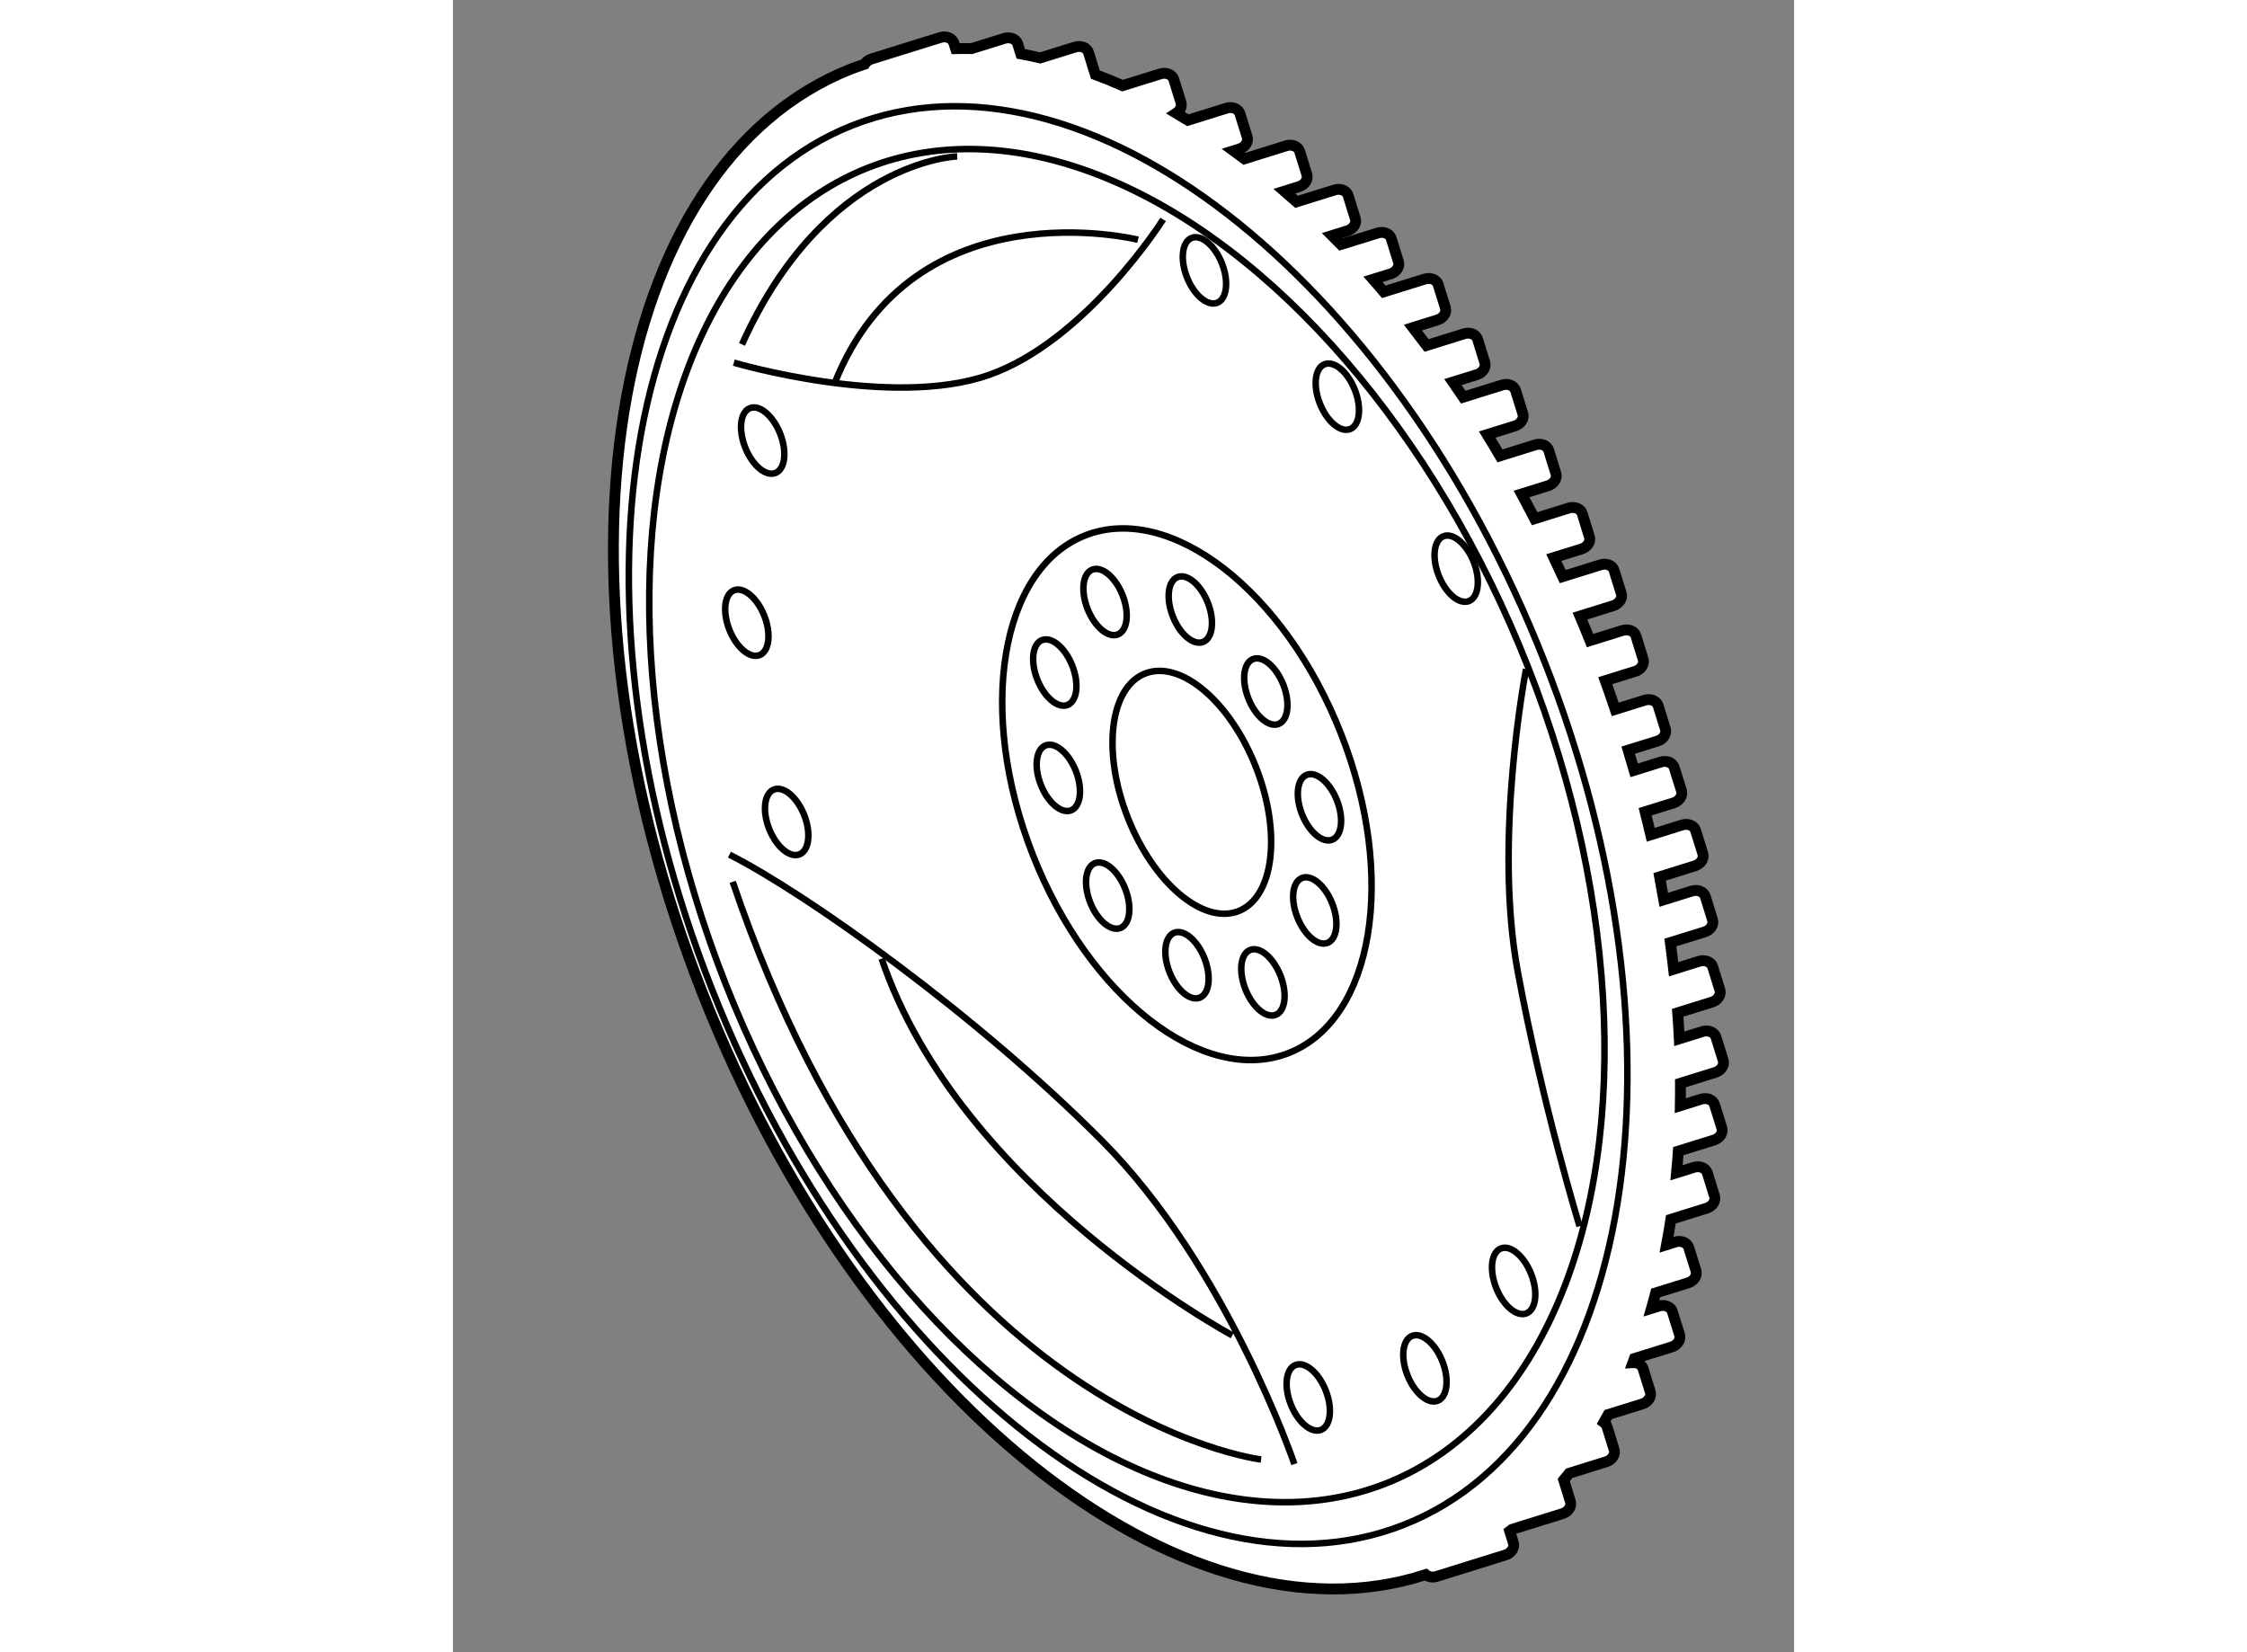<?xml version="1.0" encoding="utf-8"?>
<!-- Generator: Adobe Illustrator 15.1.0, SVG Export Plug-In . SVG Version: 6.00 Build 0)  -->
<!DOCTYPE svg PUBLIC "-//W3C//DTD SVG 1.1//EN" "http://www.w3.org/Graphics/SVG/1.1/DTD/svg11.dtd">
<svg version="1.1" xmlns="http://www.w3.org/2000/svg" xmlns:xlink="http://www.w3.org/1999/xlink" x="0px" y="0px" width="244.8px"
	 height="180px" viewBox="160.715 20.088 61.758 76.079" enable-background="new 0 0 244.8 180" xml:space="preserve">
	
<rect x="160.715" y="20.088" width="61.758" height="76.079" fill="#808080" stroke="none"/>
	
<g><path fill="#FFFFFF" stroke="#000000" stroke-width="0.5" d="M205.51,92.594c0.124,0.102,0.306,0.143,0.493,0.086l3.179-0.99
					c0.27-0.084,0.435-0.336,0.363-0.561l-0.166-0.535c0.038-0.028,0.075-0.059,0.111-0.086l2.319-0.722
					c0.271-0.086,0.434-0.337,0.362-0.561l-0.305-0.985c0.085-0.101,0.167-0.208,0.249-0.311l1.707-0.532
					c0.271-0.085,0.435-0.338,0.363-0.561l-0.33-1.066c-0.025-0.076-0.077-0.134-0.142-0.183c0.069-0.119,0.139-0.242,0.204-0.364
					l1.567-0.488c0.271-0.085,0.436-0.337,0.365-0.561l-0.331-1.066c-0.059-0.186-0.257-0.288-0.474-0.275
					c0.022-0.063,0.046-0.125,0.071-0.187l1.719-0.535c0.271-0.085,0.436-0.337,0.365-0.561l-0.332-1.066
					c-0.069-0.227-0.346-0.339-0.617-0.255l-0.345,0.106c0.067-0.234,0.134-0.471,0.195-0.711l1.49-0.463
					c0.271-0.084,0.436-0.337,0.364-0.562l-0.333-1.065c-0.069-0.226-0.346-0.339-0.616-0.256l-0.406,0.127
					c0.073-0.385,0.141-0.774,0.2-1.17l1.647-0.513c0.271-0.085,0.435-0.337,0.362-0.559l-0.331-1.067
					c-0.071-0.226-0.346-0.339-0.616-0.256l-0.801,0.249c0.032-0.33,0.059-0.66,0.081-0.994l1.64-0.51
					c0.271-0.084,0.435-0.337,0.363-0.56l-0.332-1.067c-0.07-0.226-0.346-0.339-0.616-0.257l-0.964,0.301
					c0.006-0.342,0.011-0.686,0.008-1.033l1.603-0.499c0.271-0.084,0.434-0.336,0.364-0.56l-0.332-1.065
					c-0.071-0.228-0.345-0.34-0.618-0.257l-1.071,0.334c-0.02-0.397-0.042-0.796-0.073-1.198l1.577-0.491
					c0.272-0.085,0.436-0.337,0.366-0.561l-0.332-1.065c-0.071-0.227-0.347-0.339-0.618-0.256l-1.18,0.368
					c-0.047-0.408-0.096-0.818-0.151-1.23L218.353,63c0.271-0.085,0.434-0.336,0.363-0.561l-0.33-1.066
					c-0.07-0.226-0.348-0.339-0.618-0.256l-1.297,0.404c-0.063-0.351-0.122-0.703-0.189-1.057l1.623-0.507
					c0.271-0.085,0.436-0.336,0.365-0.56l-0.331-1.066c-0.072-0.227-0.346-0.34-0.62-0.255l-1.447,0.451
					c-0.081-0.353-0.171-0.707-0.259-1.061l1.308-0.406c0.271-0.086,0.435-0.337,0.365-0.562l-0.333-1.066
					c-0.068-0.227-0.345-0.34-0.617-0.256l-1.229,0.382c-0.088-0.308-0.179-0.617-0.273-0.928l1.348-0.418
					c0.271-0.085,0.434-0.337,0.362-0.562l-0.33-1.065c-0.07-0.227-0.348-0.34-0.618-0.256l-1.36,0.424
					c-0.148-0.441-0.298-0.882-0.457-1.323l1.38-0.43c0.271-0.084,0.435-0.336,0.362-0.561l-0.33-1.066
					c-0.07-0.225-0.347-0.338-0.616-0.255l-1.497,0.466c-0.151-0.381-0.308-0.755-0.465-1.128l1.536-0.479
					c0.271-0.085,0.437-0.337,0.365-0.561l-0.331-1.066c-0.071-0.226-0.347-0.34-0.617-0.256l-1.747,0.543
					c-0.134-0.293-0.271-0.585-0.41-0.875l1.277-0.396c0.269-0.086,0.433-0.338,0.36-0.561l-0.329-1.067
					c-0.069-0.227-0.347-0.339-0.618-0.256l-1.576,0.49c-0.198-0.382-0.396-0.764-0.599-1.139l1.217-0.379
					c0.272-0.085,0.436-0.338,0.363-0.561l-0.329-1.067c-0.071-0.226-0.348-0.339-0.617-0.256l-1.629,0.508
					c-0.195-0.332-0.391-0.656-0.59-0.98l1.28-0.398c0.27-0.085,0.434-0.337,0.363-0.561l-0.331-1.066
					c-0.071-0.227-0.346-0.341-0.617-0.258l-1.794,0.56c-0.158-0.236-0.32-0.462-0.479-0.694l1.105-0.344
					c0.271-0.084,0.434-0.336,0.363-0.56l-0.33-1.066c-0.07-0.227-0.348-0.339-0.617-0.256l-1.732,0.54
					c-0.208-0.277-0.418-0.553-0.629-0.823l1.13-0.353c0.271-0.084,0.436-0.336,0.364-0.561l-0.332-1.065
					c-0.069-0.227-0.346-0.34-0.617-0.256l-1.889,0.588c-0.164-0.191-0.325-0.389-0.491-0.576l0.804-0.25
					c0.271-0.085,0.435-0.337,0.363-0.561l-0.331-1.066c-0.07-0.227-0.347-0.339-0.618-0.256l-1.705,0.53
					c-0.136-0.136-0.269-0.275-0.404-0.41l0.709-0.221c0.271-0.085,0.436-0.338,0.363-0.56l-0.33-1.067
					c-0.071-0.225-0.346-0.339-0.618-0.255l-1.758,0.547c-0.186-0.167-0.372-0.328-0.558-0.489l0.671-0.209
					c0.271-0.085,0.434-0.336,0.362-0.561l-0.332-1.065c-0.069-0.227-0.346-0.339-0.616-0.257l-1.927,0.601
					c-0.165-0.125-0.329-0.249-0.496-0.37l0.259-0.08c0.27-0.083,0.436-0.336,0.363-0.56l-0.331-1.065
					c-0.07-0.227-0.347-0.34-0.617-0.256l-1.783,0.555c-0.179-0.107-0.355-0.223-0.532-0.327c0.177-0.116,0.272-0.307,0.217-0.485
					l-0.332-1.066c-0.07-0.227-0.346-0.34-0.617-0.257l-1.743,0.542c-0.417-0.185-0.834-0.354-1.253-0.51l-0.312-1.011
					c-0.071-0.226-0.347-0.339-0.618-0.255l-1.608,0.5c-0.299-0.068-0.596-0.135-0.894-0.188l-0.142-0.455
					c-0.068-0.226-0.347-0.339-0.617-0.256l-1.507,0.469c-0.248-0.007-0.492,0-0.736,0.003l-0.081-0.258
					c-0.071-0.226-0.348-0.34-0.618-0.256l-3.178,0.99c-0.144,0.045-0.252,0.134-0.316,0.243c-0.199,0.068-0.4,0.129-0.598,0.207
					c-11.302,4.453-14.365,23.524-6.851,42.598C179.562,84.499,194.297,96.234,205.51,92.594z"></path><ellipse transform="matrix(-0.93 0.366 -0.366 -0.93 391.272 42.078)" fill="none" stroke="#000000" stroke-width="0.3" cx="191.641" cy="58.186" rx="19.874" ry="32.573"></ellipse><path fill="none" stroke="#000000" stroke-width="0.3" d="M172.641,65.631c-7.01-17.793-4.114-35.601,6.471-39.771
				c10.585-4.169,24.851,6.875,31.86,24.672c7.011,17.792,4.113,35.601-6.472,39.769C193.914,94.473,179.652,83.427,172.641,65.631z"></path><ellipse transform="matrix(-0.93 0.366 -0.366 -0.93 396.077 38.276)" fill="none" stroke="#000000" stroke-width="0.3" cx="194.405" cy="56.74" rx="7.628" ry="12.812"></ellipse><ellipse transform="matrix(-0.93 0.366 -0.366 -0.93 396.473 38.005)" fill="none" stroke="#000000" stroke-width="0.3" cx="194.629" cy="56.632" rx="3.173" ry="5.881"></ellipse><ellipse transform="matrix(-0.93 0.366 -0.366 -0.93 398.96 53.467)" fill="none" stroke="#000000" stroke-width="0.3" cx="194.404" cy="64.608" rx="0.866" ry="1.606"></ellipse><ellipse transform="matrix(-0.93 0.367 -0.367 -0.93 406.056 53.322)" fill="none" stroke="#000000" stroke-width="0.3" cx="197.965" cy="65.216" rx="0.866" ry="1.606"></ellipse><ellipse transform="matrix(-0.93 0.366 -0.366 -0.93 409.389 46.436)" fill="none" stroke="#000000" stroke-width="0.3" cx="200.287" cy="62.077" rx="0.865" ry="1.606"></ellipse><ellipse transform="matrix(-0.93 0.366 -0.366 -0.93 408.051 37.155)" fill="none" stroke="#000000" stroke-width="0.3" cx="200.501" cy="57.288" rx="0.866" ry="1.605"></ellipse><ellipse transform="matrix(-0.93 0.366 -0.366 -0.93 401.33 27.762)" fill="none" stroke="#000000" stroke-width="0.3" cx="198.032" cy="51.948" rx="0.865" ry="1.606"></ellipse><ellipse transform="matrix(-0.93 0.366 -0.366 -0.93 393.271 21.804)" fill="none" stroke="#000000" stroke-width="0.3" cx="194.565" cy="48.237" rx="0.866" ry="1.605"></ellipse><ellipse transform="matrix(-0.93 0.367 -0.367 -0.93 385.617 22.234)" fill="none" stroke="#000000" stroke-width="0.3" cx="190.696" cy="47.752" rx="0.866" ry="1.604"></ellipse><ellipse transform="matrix(-0.93 0.366 -0.366 -0.93 382.287 29.685)" fill="none" stroke="#000000" stroke-width="0.3" cx="188.325" cy="51.135" rx="0.866" ry="1.605"></ellipse><ellipse transform="matrix(-0.931 0.366 -0.366 -0.931 384.715 38.932)" fill="none" stroke="#000000" stroke-width="0.3" cx="188.667" cy="55.937" rx="0.866" ry="1.605"></ellipse><ellipse transform="matrix(-0.93 0.366 -0.366 -0.93 390.743 48.612)" fill="none" stroke="#000000" stroke-width="0.3" cx="190.757" cy="61.401" rx="0.866" ry="1.605"></ellipse><ellipse transform="matrix(-0.93 0.366 -0.366 -0.93 352.43 13.984)" fill="none" stroke="#000000" stroke-width="0.3" cx="174.888" cy="40.45" rx="0.866" ry="1.605"></ellipse><ellipse transform="matrix(-0.93 0.366 -0.366 -0.93 354.067 30.403)" fill="none" stroke="#000000" stroke-width="0.3" cx="174.149" cy="48.796" rx="0.866" ry="1.605"></ellipse><ellipse transform="matrix(-0.93 0.367 -0.367 -0.93 361.068 47.207)" fill="none" stroke="#000000" stroke-width="0.3" cx="176.045" cy="57.935" rx="0.867" ry="1.605"></ellipse><ellipse transform="matrix(-0.93 0.366 -0.366 -0.93 417.008 89.834)" fill="none" stroke="#000000" stroke-width="0.3" cx="199.976" cy="84.505" rx="0.866" ry="1.605"></ellipse><ellipse transform="matrix(-0.93 0.367 -0.367 -0.93 426.973 84.868)" fill="none" stroke="#000000" stroke-width="0.3" cx="205.428" cy="82.974" rx="0.866" ry="1.605"></ellipse><ellipse transform="matrix(-0.931 0.366 -0.366 -0.931 433.667 75.938)" fill="none" stroke="#000000" stroke-width="0.3" cx="209.64" cy="79.051" rx="0.866" ry="1.605"></ellipse><ellipse transform="matrix(-0.93 0.366 -0.366 -0.93 416.212 13.7)" fill="none" stroke="#000000" stroke-width="0.3" cx="206.806" cy="46.363" rx="0.866" ry="1.605"></ellipse><ellipse transform="matrix(-0.93 0.367 -0.367 -0.93 402.778 0.049)" fill="none" stroke="#000000" stroke-width="0.3" cx="201.384" cy="38.284" rx="0.865" ry="1.605"></ellipse><ellipse transform="matrix(-0.93 0.366 -0.366 -0.93 388.806 -8.598)" fill="none" stroke="#000000" stroke-width="0.3" cx="195.219" cy="32.597" rx="0.867" ry="1.605"></ellipse><path fill="none" stroke="#000000" stroke-width="0.3" d="M210.132,50.901c0,0-1.521,7.79-0.384,13.925
				c1.138,6.136,2.846,11.725,2.846,11.725"></path><path fill="none" stroke="#000000" stroke-width="0.3" d="M199.463,87.505c0,0-3.079-9.078-8.861-14.89
				c-5.783-5.814-13.603-11.38-17.154-13.174"></path><path fill="none" stroke="#000000" stroke-width="0.3" d="M173.651,36.787c0,0,7.245,2.143,11.74,0.568
				c4.494-1.574,8.028-7.163,8.028-7.163"></path><path fill="none" stroke="#000000" stroke-width="0.3" d="M196.605,81.577c0,0-12.565-6.742-16.147-17.346"></path><path fill="none" stroke="#000000" stroke-width="0.3" d="M192.263,31.126c0,0-10.314-2.565-13.972,6.61"></path><path fill="none" stroke="#000000" stroke-width="0.3" d="M183.939,27.289c0,0-6.093,0.178-9.913,8.659"></path><path fill="none" stroke="#000000" stroke-width="0.3" d="M197.93,87.292c0,0-15.948-1.886-24.33-26.599"></path></g>


</svg>